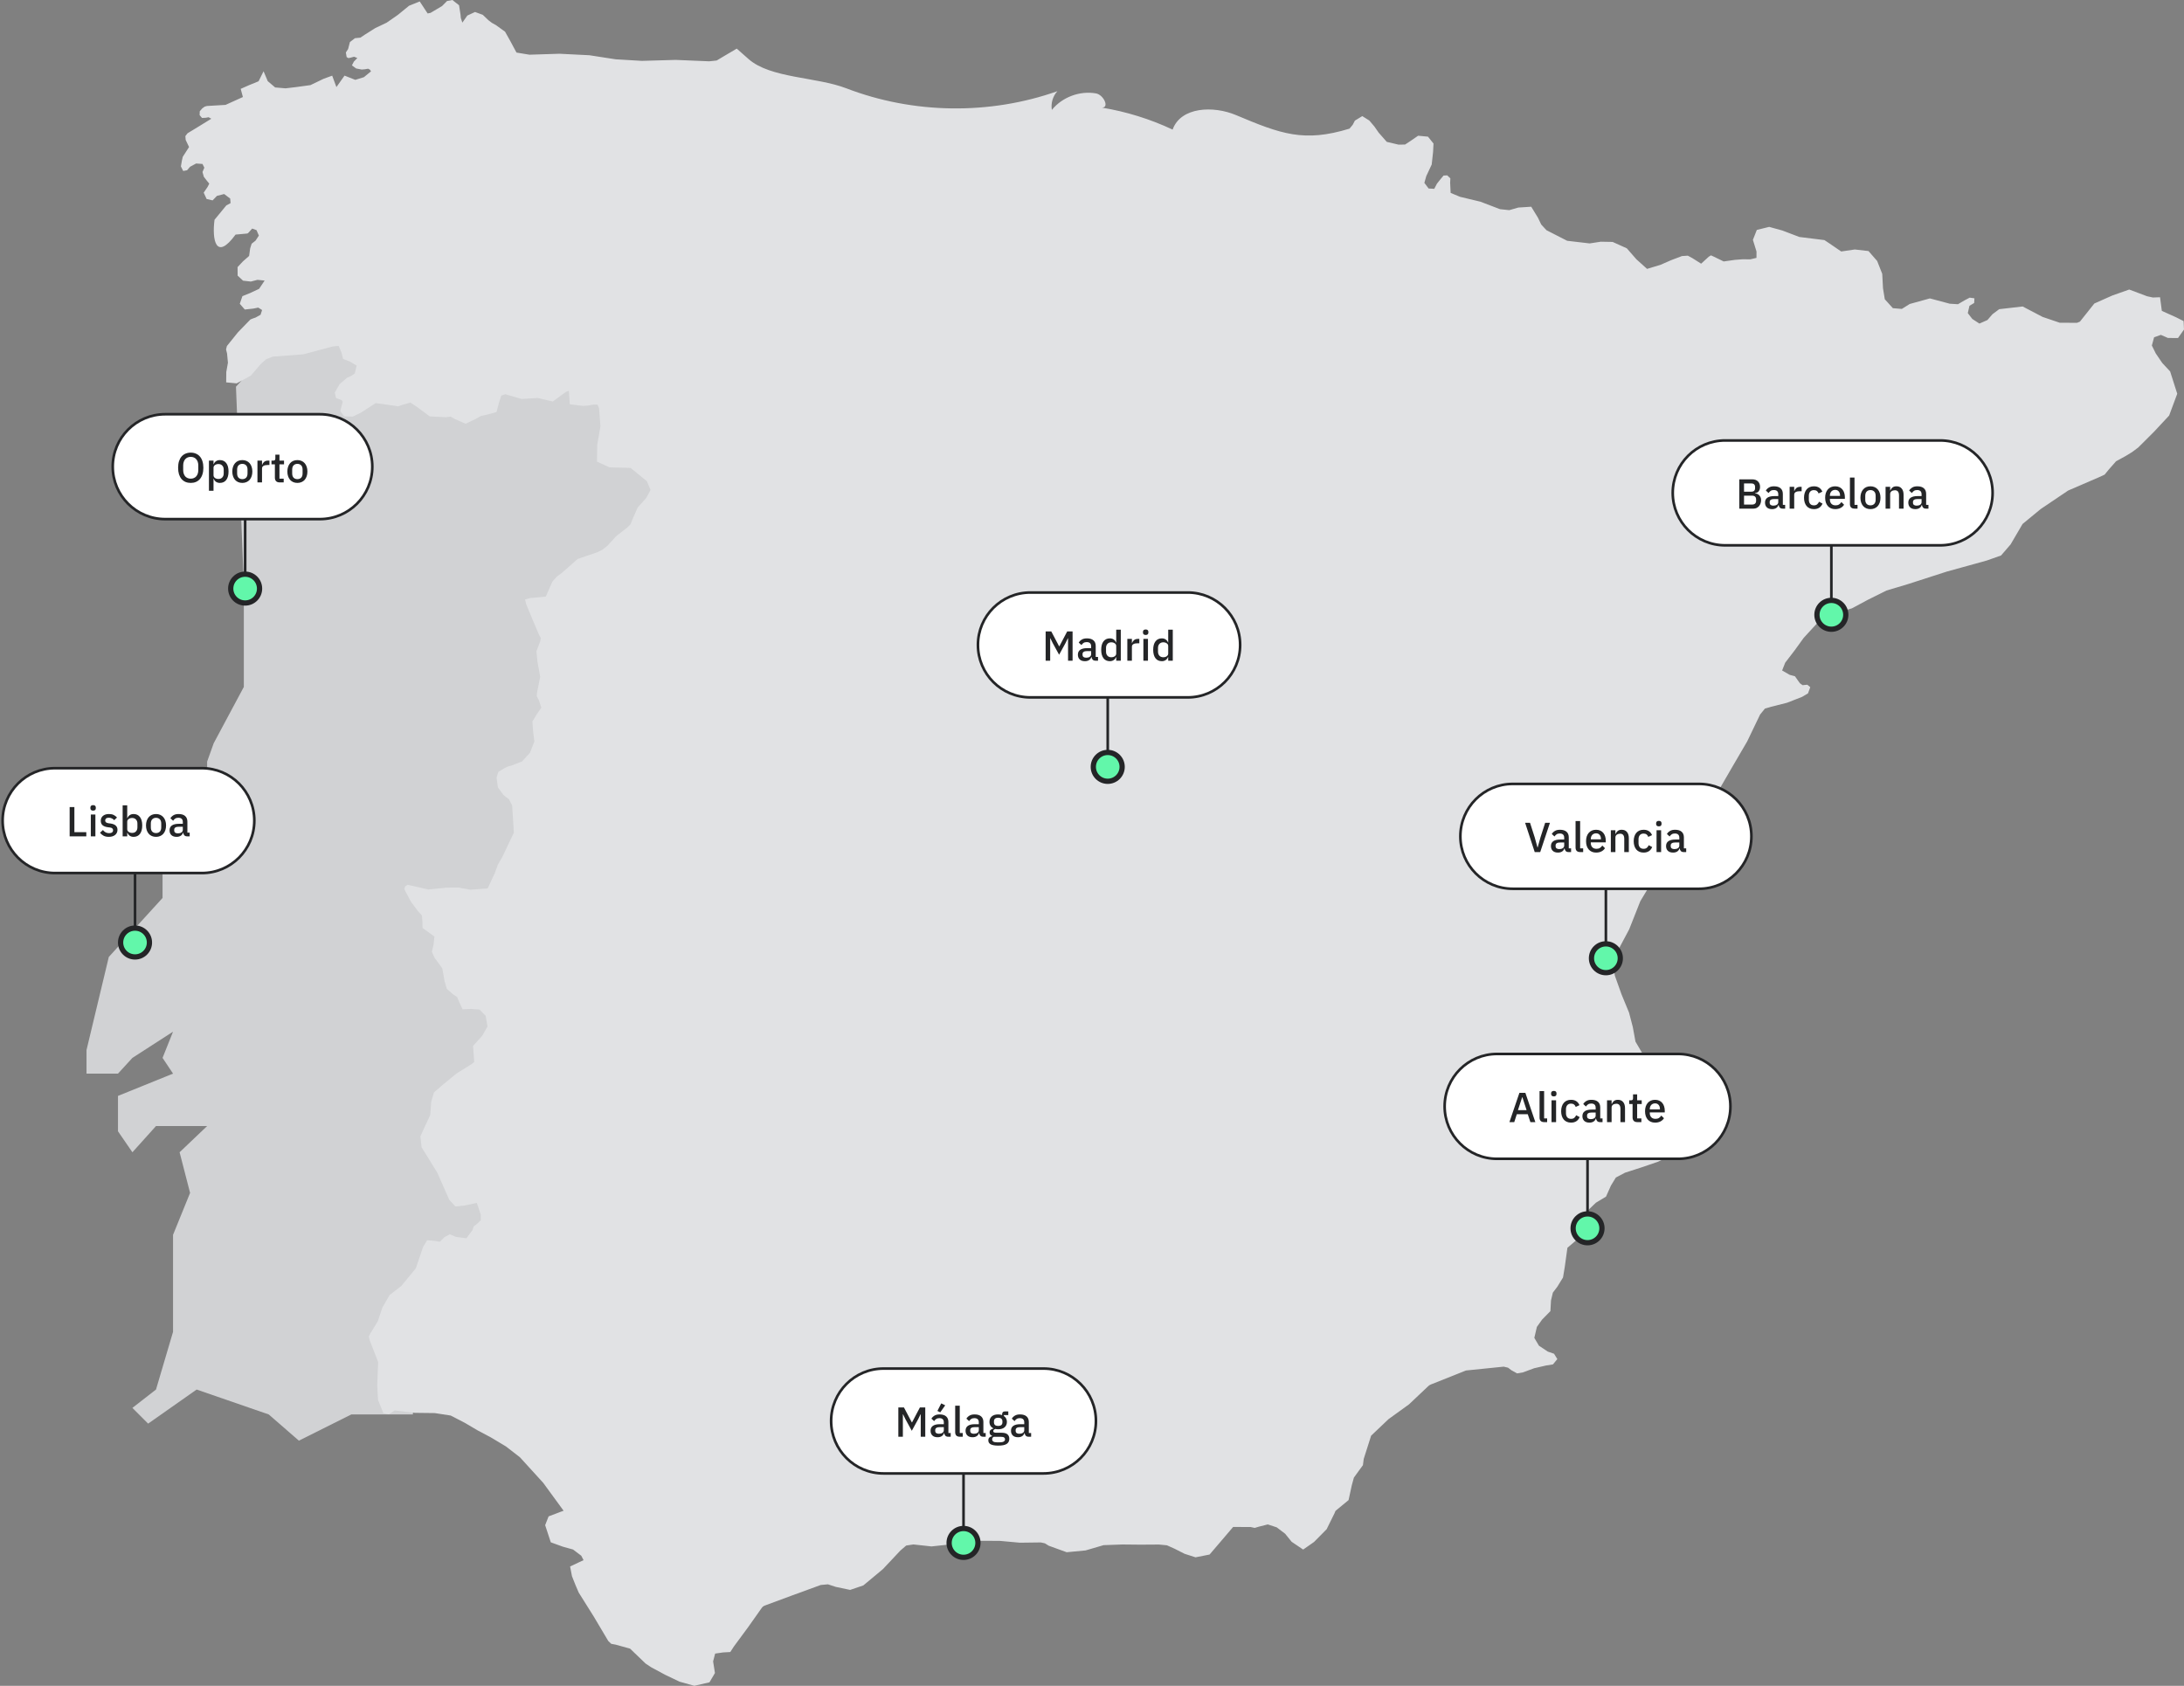 <svg width="833" height="643" viewBox="0 0 833 643" fill="none" xmlns="http://www.w3.org/2000/svg">
<rect x="0" y="0" width="833" height="643" fill="#808080" stroke="none"/>
<path d="M93 223L90 147.5L107 129L228 131L277 179.5L228 355.5L202.5 471L157.5 520.5V539.5H134L114 549.5L102.5 539.5L75 530L56.5 543L50.5 537L59.5 530L66 508V471L72.5 455L68.5 439.5L79 429.5H59.5L50.5 439.5L45 431.5V418L66 409.5L62 403.5L66 393.5L50.5 403.5L45 409.5H33V400.5L41.5 365L62 342.5V333L66 328L77 318L79 299.5V290.5L81.5 283.5L93 262V251V243V223Z" fill="#D1D2D4"/>
<path d="M216.972 149.1L216.055 149.385L215.455 149.751L210.836 153.15L205.134 151.795L198.951 152.177L192.748 150.369L191.204 150.872L190.375 153.397L189.373 157.162L185.599 158.199L183.388 158.671L181.411 159.804L177.584 161.623L173.595 159.878L171.898 158.919L170.039 159.125L163.916 158.817L159.072 155.231L156.565 153.548L153.655 154.372L151.84 154.983L150.037 154.696L143.297 153.747L137.632 157.41L134.548 158.898L131.279 158.806L129.784 156.812L130.481 154.094L130.724 153.247L130.307 152.624L128.159 151.798L127.693 149.735L129.545 146.489L132.418 144.051L133.942 143.384L135.322 142.428L136.03 139.441L133.391 137.874L130.86 136.906L130.221 134.406L129.177 131.94L126.95 132.137L115.668 135.144L104.067 136.024L101.581 136.985L99.592 138.696L95.629 143.301L90.278 146.223L86.269 145.841L86.306 141.895L86.938 138.348L86.6 134.815L86.22 133.285L86.537 131.989L90.792 126.705L95.508 121.857L96.474 121.464L97.478 121.119L99.382 120.054L99.965 118.252L98.497 117.324L96.576 117.708L93.364 118.058L91.459 115.865L92.462 112.957L95.397 111.774L98.823 110.172L100.935 107.01L98.201 106.739L95.659 107.392L92.705 107.054L90.633 105.13L90.612 101.879L92.688 99.666L95.017 97.621L95.418 94.718L95.976 92.959L97.469 91.78L98.731 89.861L97.844 87.791L96.187 87.175L94.95 88.557L94.61 88.914L94.321 89.067L89.845 89.476C82.342 99.724 80.814 91.472 81.823 83.82L86.322 78.347L87.945 77.467L87.792 75.733L85.5 74.006L82.74 74.712L81.092 76.43L78.809 75.898L77.691 73.485L79.182 71.29L79.816 70.038L78.893 68.922L77.749 67.436L77.23 65.62L77.936 63.963L77.237 62.541L74.809 62.358L72.51 63.597L71.35 64.935L69.871 65.22L69 63.469L69.359 61.351L69.701 59.821L70.442 58.668L72.109 56.084L70.817 53.361L70.704 51.903L71.533 50.831L76.198 47.995L80.597 45.286L79.541 44.712L78.522 44.918L77.057 44.989L76.135 43.908L76.186 42.452L77.142 41.338L78.071 40.667L78.946 40.422L86.021 40.009L92.644 37.007L91.806 33.893L94.867 32.536L98.624 31.001L100.53 27.174L102.116 30.952L104.947 33.351L108.911 33.691L112.941 33.212L118.407 32.464L123.438 30.045L126.698 28.855L128.311 33.214L131.414 28.841L135.504 30.459L138.794 29.443L141.512 27.209L141.086 26.565L140.401 26.204L139.139 26.424L137.949 26.519L135.824 26.113L134.226 24.926L134.977 23.486L136.289 22.136L135.051 21.636L133.719 21.997L132.891 22.166L132.212 21.772L131.914 20.001L132.77 18.712L133.462 16.044L135.377 14.565L137.468 14.357L139.088 13.262L143.128 10.713L147.471 8.652L151.791 5.647L156.021 2.188L160.084 0.549L162.436 4.126L163.108 5.135L164.233 4.901L166.409 3.607L168.588 2.318L170.507 0.391L172.544 0L175.091 2.007L175.637 5.513L175.767 6.874L176.35 8.631L178.239 5.936L181.173 4.573L184.131 5.647L186.333 7.751L187.653 8.742L189.155 9.576L192.637 12.092L194.642 15.674L196.987 20.047L201.935 20.863L213.404 20.499L224.801 21.071L234.817 22.62L244.848 23.215L257.695 22.847L270.511 23.384L273.352 23.078L275.894 21.559L281.003 18.543C281.003 18.543 285.423 22.451 285.492 22.511C293.848 29.899 311.355 29.285 322.782 33.68C348.364 43.515 377.456 43.915 403.3 34.784C401.557 36.669 400.754 39.384 401.191 41.915C405.143 37.037 411.831 34.536 418.015 35.627C420.932 36.141 423.245 41.1 420.284 41.047C429.6 42.584 438.701 45.413 447.248 49.428C450.371 40.692 462.862 40.289 471.411 43.892C488.585 51.129 497.338 54.389 514.718 49.064L515.941 47.599L516.769 46.004L519.585 44.286L522.272 45.971L524.226 48.279L525.849 50.608L528.928 54.111L533.424 55.169L535.915 55.128L537.865 53.843L540.898 51.768L544.648 52.127L546.753 54.75L546.591 57.964L546.067 62.752L544 67.158L543.266 69.744L544.884 71.897L547.042 72.022L548.058 70.07L548.845 69.075L549.642 68.084L550.589 66.959L551.989 66.889L553.182 68.033L553.101 69.702L553.288 73.578L556.86 75.064L564.642 76.93L572.12 79.785L575.659 80.158L579.097 79.167L584.026 78.847L586.575 83.015L587.842 85.638L589.835 87.803L597.736 91.84L606.309 92.845L610.555 92.192L615.07 92.275L620.487 94.716L624.141 98.902L628.206 102.557L633.318 101.015L637.369 99.244L641.522 97.668L643.75 97.519L645.481 98.453L648.834 100.573L651.711 97.932L652.573 97.397L653.55 97.834L657.43 99.726L661.697 99.119L664.637 98.897L667.6 98.913L669.936 98.355L669.95 95.934L668.575 91.486L670.068 87.698L674.784 86.538L679.801 87.918L686.299 90.389L693.175 91.238L695.852 91.574L697.817 92.88L702.253 95.917L707.437 95.16L712.664 95.753L715.966 99.543L717.903 104.447L718.197 109.955L718.876 114.134L721.957 117.546L725.372 117.829L728.393 115.944L736.079 113.819L743.652 115.84L746.791 116.034L749.287 114.567L751.26 113.529L753.068 113.784L752.966 115.567L751.169 116.639L750.537 119.417L752.244 121.646L754.962 123.42L758.024 122.07L759.967 119.831L762.521 117.926L771.464 116.898L779.071 120.88L785.605 123.1L792.2 123.131L793.3 122.681L794.073 121.711L798.796 115.768L805.677 112.707L812.111 110.434L818.915 112.997L821.137 113.478L823.862 113.374L824.547 118.579L829.944 121.005L832.84 122.468L833 125.689L830.71 128.932L826.863 128.905L824.177 127.729L821.593 128.65L820.741 131.787L822.235 134.813L824.689 138.423L827.712 141.673L830.421 150.184L827.337 158.489L821.526 164.721L815.542 170.683L813.238 172.408L810.715 173.952L807.091 175.925L804.295 179.11L802.725 181.03L800.371 182.115L788.804 187.107L778.358 194.148L771.434 199.845L766.866 207.645L763.22 211.871L757.768 213.799L742.539 218.011L727.499 222.856L719.522 225.239L712.257 228.86L706.362 232.025L700.114 233.875L693.238 237.535L687.959 243.281L684.505 248.053L680.898 252.753L679.72 255.737L682.607 257.397L684.623 257.951L685.783 259.604L686.508 260.611L687.513 261.335L689.33 261.169L690.457 262.097L689.589 264.466L687.39 265.774L681.621 268.038L675.56 269.568L673.163 270.27L671.325 272.527L666.385 282.809L660.685 292.565L656.004 300.643L649.75 307.591L647.472 309.876L646.368 312.812L644.222 317.841L640.087 321.302L638.994 322.038L638.249 322.981L631.896 333.327L625.643 343.718L625.555 343.913L625.486 344.109L621.388 354.461L616.158 364.296L615.311 368.236L615.919 372.126L618.459 379.25L621.332 386.226L622.772 391.75L623.789 397.306L630.026 407.903L640.388 414.439L647.151 418.419L652.387 424.202L652.459 425.739L651.251 427.006L647.095 429.986L644.736 434.648L643.708 435.595L641.886 435.299L637.385 435.394L635.765 439.573L634.651 442.048L632.225 443.161L626.037 445.282L619.811 447.285L616.304 449.135L614.431 452.198L612.551 456.416L608.699 458.738L605.129 462.151L605.441 467.034L605.309 469.708L603.524 471.06L597.827 475.938L596.824 483.203L596.148 487.262L593.988 490.774L592.275 493.036L591.569 496.004L591.337 500.091L588.182 503.302L586.184 506.108L585.207 510.296L586.971 513.278L590.342 515.526L592.733 516.348L593.981 518.381L592.317 520.407L589.624 520.844L585.158 521.872L580.804 523.467L578.632 523.84L576.514 522.673L575.182 521.664L573.536 521.27L559.134 522.736L545.685 528.093L545.09 528.41L544.653 528.802L537.379 535.673L529.604 541.283L522.96 547.597L520.138 556.464L519.832 558.856L518.251 561.011L516.387 563.588L515.57 566.595L514.359 572.166L509.951 575.798L509.342 576.324L509.023 577.134L505.992 583.272L501.184 588.141L497.038 591.035L492.655 588.074L490.141 584.981L486.951 582.563L483.554 581.445L480.163 582.299L478.563 582.774L476.986 582.434L470.326 582.413L465.857 587.657L461.348 592.933L455.981 593.991L451.809 592.648L447.959 590.697L445.067 589.407L442.042 589.12L435.043 589.166L428.047 589.097L420.918 589.354L414.045 591.366L406.845 592.054L399.99 589.565L398.538 588.659L396.98 588.317L388.99 588.419L381.246 587.715L371.641 587.694L362.149 589.095L355.287 589.84L348.369 589.083L345.628 589.505L343.417 591.408L336.763 598.485L329.281 604.713L324.245 606.422L318.766 605.271L315.779 604.294L313.045 604.546L302.268 608.478L291.544 612.448L290.97 612.796L290.572 613.238L285.326 620.665L279.929 627.976L278.542 630.118L275.818 630.269L272.762 630.709L271.988 633.684L272.685 638.126L270.599 641.671L264.811 643L259.167 641.416L253.659 638.784L248.309 635.897L246.209 634.492L244.394 632.744L240.32 628.833L234.893 627.319L233.129 626.986L231.994 625.9L226.468 616.59L220.722 607.434L219.393 604.322L218.152 601.18L217.442 597.487L220.942 595.834L222.572 595.082L221.711 593.396L218.578 591.021L214.691 589.942L210.077 588.27L207.924 581.728L209.246 578.375L212.665 577.086L213.835 576.634L214.967 576.234L207.186 565.584L198.295 555.825L192.973 551.702L187.192 548.24L182.173 545.58L177.253 542.684L171.91 539.919L165.807 538.977L158.158 538.889L150.544 537.968L148.312 539.447L146.214 539.007L144.193 533.974L143.881 528.457L144.233 519.529L141.014 511.211L140.66 509.777L141.313 508.511L144.126 503.899L145.835 498.75L148.622 493.927L153.055 490.519L158.605 483.752L161.378 475.584L162.925 473.058L165.499 473.257L167.784 473.621L169.528 471.87L171.572 470.78L173.91 471.778L177.876 472.315L180.147 469.277L180.689 467.77L181.958 466.795L183.393 465.404L183.374 463.283L181.867 458.808L177.26 459.794L173.702 460.176L171.345 457.613L166.759 447.215L160.788 437.579L160.334 433.428L162.038 429.696L164.092 425.32L164.462 420.273L165.502 416.699L168.678 413.923L174.051 409.507L179.939 405.824L180.835 405.118L180.814 404.199L180.427 398.941L183.918 395.086L185.928 391.537L185.247 387.471L182.867 385.061L179.673 384.839L176.413 384.954L175.089 382.026L174.359 380.287L172.79 379.252L170.417 377.161L169.553 374.207L168.692 369.331L165.738 365.298L164.717 363.002L165.33 360.513L165.696 357.227L163.136 355.357L161.177 353.951L161.114 351.46L160.918 349.175L159.362 347.462L156.723 343.903L154.667 340.028L154.229 339.069L154.498 338.101L155.503 337.492L156.739 337.747L163.372 339.268L170.262 338.581L174.748 338.52L179.378 339.349L185.997 338.87L188.766 332.906L189.887 329.797L191.568 326.905L195.996 317.591L195.339 307.221L194.14 304.887L192.001 303.204L189.903 300.298L189.384 296.594L190.077 294.422L192.336 293.017L193.693 292.376L195.103 291.996L199.113 290.424L202.127 287.143L203.808 282.828L203.282 278.468L203.072 275.183L204.833 272.273L206.472 269.906L205.56 267.144L204.727 265.526L204.866 263.975L206.035 258.152L204.984 252.327L204.6 248.417L206.04 244.603L206.287 243.381L205.66 242.272L203.113 236.31L200.638 230.291L200.275 228.638L202.152 228.114L208.174 227.552L210.714 221.791L212.422 219.893L214.298 218.529L220.31 213.209L227.88 210.625L229.92 209.574L231.737 208.106L235.125 204.399L239.153 201.309L240.417 200.058L241.176 198.206L243.204 193.611L246.524 189.862L248.124 186.871L246.751 183.569L240.516 178.467L232.439 178.254L227.693 176.057L227.779 169.72L229.008 162.624L228.485 155.703L227.887 154.303L226.165 154.33L224.308 154.685L222.421 154.828L217.323 154.201L216.972 149.1Z" fill="#E1E2E4"/>
<circle cx="422.5" cy="292.5" r="5.5" fill="#62F7AA" stroke="#242527" stroke-width="2"/>
<path d="M373 246C373 234.954 381.954 226 393 226H453C464.046 226 473 234.954 473 246C473 257.046 464.046 266 453 266H393C381.954 266 373 257.046 373 246Z" fill="white"/>
<path d="M373 246C373 234.954 381.954 226 393 226H453C464.046 226 473 234.954 473 246C473 257.046 464.046 266 453 266H393C381.954 266 373 257.046 373 246Z" stroke="#242527"/>
<path d="M407.365 243.456H407.285L406.405 245.264L403.957 249.728L401.509 245.264L400.629 243.456H400.549V252H398.821V240.832H400.965L403.957 246.512H404.053L407.045 240.832H409.093V252H407.365V243.456ZM417.821 252C417.362 252 417.01 251.872 416.765 251.616C416.519 251.349 416.37 251.013 416.317 250.608H416.237C416.077 251.131 415.783 251.525 415.357 251.792C414.93 252.059 414.413 252.192 413.805 252.192C412.941 252.192 412.274 251.968 411.805 251.52C411.346 251.072 411.117 250.469 411.117 249.712C411.117 248.88 411.415 248.256 412.013 247.84C412.621 247.424 413.506 247.216 414.669 247.216H416.173V246.512C416.173 246 416.034 245.605 415.757 245.328C415.479 245.051 415.047 244.912 414.461 244.912C413.97 244.912 413.57 245.019 413.261 245.232C412.951 245.445 412.69 245.717 412.477 246.048L411.437 245.104C411.714 244.635 412.103 244.251 412.605 243.952C413.106 243.643 413.762 243.488 414.573 243.488C415.65 243.488 416.477 243.739 417.053 244.24C417.629 244.741 417.917 245.461 417.917 246.4V250.576H418.797V252H417.821ZM414.301 250.864C414.845 250.864 415.293 250.747 415.645 250.512C415.997 250.267 416.173 249.941 416.173 249.536V248.336H414.701C413.495 248.336 412.893 248.709 412.893 249.456V249.744C412.893 250.117 413.015 250.4 413.261 250.592C413.517 250.773 413.863 250.864 414.301 250.864ZM425.738 250.624H425.658C425.476 251.115 425.178 251.499 424.762 251.776C424.356 252.053 423.876 252.192 423.322 252.192C422.266 252.192 421.45 251.813 420.874 251.056C420.298 250.288 420.01 249.216 420.01 247.84C420.01 246.464 420.298 245.397 420.874 244.64C421.45 243.872 422.266 243.488 423.322 243.488C423.876 243.488 424.356 243.627 424.762 243.904C425.178 244.171 425.476 244.555 425.658 245.056H425.738V240.16H427.482V252H425.738V250.624ZM423.85 250.688C424.383 250.688 424.831 250.56 425.194 250.304C425.556 250.037 425.738 249.691 425.738 249.264V246.416C425.738 245.989 425.556 245.648 425.194 245.392C424.831 245.125 424.383 244.992 423.85 244.992C423.242 244.992 422.756 245.189 422.394 245.584C422.031 245.968 421.85 246.48 421.85 247.12V248.56C421.85 249.2 422.031 249.717 422.394 250.112C422.756 250.496 423.242 250.688 423.85 250.688ZM429.975 252V243.68H431.719V245.28H431.799C431.916 244.853 432.161 244.48 432.535 244.16C432.908 243.84 433.425 243.68 434.087 243.68H434.551V245.36H433.863C433.169 245.36 432.636 245.472 432.263 245.696C431.9 245.92 431.719 246.251 431.719 246.688V252H429.975ZM436.98 242.192C436.617 242.192 436.35 242.107 436.18 241.936C436.02 241.765 435.94 241.547 435.94 241.28V241.008C435.94 240.741 436.02 240.523 436.18 240.352C436.35 240.181 436.617 240.096 436.98 240.096C437.342 240.096 437.604 240.181 437.764 240.352C437.924 240.523 438.004 240.741 438.004 241.008V241.28C438.004 241.547 437.924 241.765 437.764 241.936C437.604 242.107 437.342 242.192 436.98 242.192ZM436.1 243.68H437.844V252H436.1V243.68ZM445.566 250.624H445.486C445.305 251.115 445.006 251.499 444.59 251.776C444.185 252.053 443.705 252.192 443.15 252.192C442.094 252.192 441.278 251.813 440.702 251.056C440.126 250.288 439.838 249.216 439.838 247.84C439.838 246.464 440.126 245.397 440.702 244.64C441.278 243.872 442.094 243.488 443.15 243.488C443.705 243.488 444.185 243.627 444.59 243.904C445.006 244.171 445.305 244.555 445.486 245.056H445.566V240.16H447.31V252H445.566V250.624ZM443.678 250.688C444.211 250.688 444.659 250.56 445.022 250.304C445.385 250.037 445.566 249.691 445.566 249.264V246.416C445.566 245.989 445.385 245.648 445.022 245.392C444.659 245.125 444.211 244.992 443.678 244.992C443.07 244.992 442.585 245.189 442.222 245.584C441.859 245.968 441.678 246.48 441.678 247.12V248.56C441.678 249.2 441.859 249.717 442.222 250.112C442.585 250.496 443.07 250.688 443.678 250.688Z" fill="#242527"/>
<line x1="422.5" y1="266" x2="422.5" y2="287" stroke="#242527"/>
<circle cx="698.5" cy="234.5" r="5.5" fill="#62F7AA" stroke="#242527" stroke-width="2"/>
<path d="M638 188C638 176.954 646.954 168 658 168H740C751.046 168 760 176.954 760 188C760 199.046 751.046 208 740 208H658C646.954 208 638 199.046 638 188Z" fill="white"/>
<path d="M638 188C638 176.954 646.954 168 658 168H740C751.046 168 760 176.954 760 188C760 199.046 751.046 208 740 208H658C646.954 208 638 199.046 638 188Z" stroke="#242527"/>
<path d="M663.384 182.832H668.328C669.256 182.832 669.981 183.093 670.504 183.616C671.037 184.139 671.304 184.837 671.304 185.712C671.304 186.128 671.245 186.485 671.128 186.784C671.01 187.072 670.861 187.312 670.68 187.504C670.498 187.685 670.29 187.824 670.056 187.92C669.821 188.005 669.592 188.059 669.368 188.08V188.176C669.592 188.187 669.837 188.24 670.104 188.336C670.381 188.432 670.637 188.587 670.872 188.8C671.106 189.003 671.304 189.269 671.464 189.6C671.624 189.92 671.704 190.315 671.704 190.784C671.704 191.232 671.629 191.653 671.48 192.048C671.341 192.443 671.144 192.784 670.888 193.072C670.632 193.36 670.328 193.589 669.976 193.76C669.624 193.92 669.24 194 668.824 194H663.384V182.832ZM665.192 192.448H668.296C668.765 192.448 669.133 192.325 669.4 192.08C669.666 191.835 669.8 191.483 669.8 191.024V190.48C669.8 190.021 669.666 189.669 669.4 189.424C669.133 189.179 668.765 189.056 668.296 189.056H665.192V192.448ZM665.192 187.552H667.992C668.44 187.552 668.786 187.44 669.032 187.216C669.277 186.981 669.4 186.651 669.4 186.224V185.712C669.4 185.285 669.277 184.96 669.032 184.736C668.786 184.501 668.44 184.384 667.992 184.384H665.192V187.552ZM679.899 194C679.44 194 679.088 193.872 678.843 193.616C678.597 193.349 678.448 193.013 678.395 192.608H678.315C678.155 193.131 677.861 193.525 677.435 193.792C677.008 194.059 676.491 194.192 675.883 194.192C675.019 194.192 674.352 193.968 673.883 193.52C673.424 193.072 673.195 192.469 673.195 191.712C673.195 190.88 673.493 190.256 674.091 189.84C674.699 189.424 675.584 189.216 676.747 189.216H678.251V188.512C678.251 188 678.112 187.605 677.835 187.328C677.557 187.051 677.125 186.912 676.539 186.912C676.048 186.912 675.648 187.019 675.339 187.232C675.029 187.445 674.768 187.717 674.555 188.048L673.515 187.104C673.792 186.635 674.181 186.251 674.683 185.952C675.184 185.643 675.84 185.488 676.651 185.488C677.728 185.488 678.555 185.739 679.131 186.24C679.707 186.741 679.995 187.461 679.995 188.4V192.576H680.875V194H679.899ZM676.379 192.864C676.923 192.864 677.371 192.747 677.723 192.512C678.075 192.267 678.251 191.941 678.251 191.536V190.336H676.779C675.573 190.336 674.971 190.709 674.971 191.456V191.744C674.971 192.117 675.093 192.4 675.339 192.592C675.595 192.773 675.941 192.864 676.379 192.864ZM682.584 194V185.68H684.328V187.28H684.408C684.525 186.853 684.771 186.48 685.144 186.16C685.517 185.84 686.035 185.68 686.696 185.68H687.16V187.36H686.472C685.779 187.36 685.245 187.472 684.872 187.696C684.509 187.92 684.328 188.251 684.328 188.688V194H682.584ZM691.847 194.192C691.249 194.192 690.716 194.091 690.247 193.888C689.777 193.685 689.383 193.397 689.063 193.024C688.743 192.64 688.497 192.181 688.327 191.648C688.156 191.104 688.071 190.501 688.071 189.84C688.071 189.179 688.156 188.581 688.327 188.048C688.497 187.504 688.743 187.045 689.063 186.672C689.383 186.288 689.777 185.995 690.247 185.792C690.716 185.589 691.249 185.488 691.847 185.488C692.679 185.488 693.361 185.675 693.895 186.048C694.428 186.421 694.817 186.917 695.063 187.536L693.623 188.208C693.505 187.824 693.297 187.52 692.999 187.296C692.711 187.061 692.327 186.944 691.847 186.944C691.207 186.944 690.721 187.147 690.391 187.552C690.071 187.947 689.911 188.464 689.911 189.104V190.592C689.911 191.232 690.071 191.755 690.391 192.16C690.721 192.555 691.207 192.752 691.847 192.752C692.359 192.752 692.764 192.629 693.063 192.384C693.372 192.128 693.617 191.792 693.799 191.376L695.127 192.08C694.849 192.763 694.433 193.285 693.879 193.648C693.324 194.011 692.647 194.192 691.847 194.192ZM699.957 194.192C699.36 194.192 698.827 194.091 698.357 193.888C697.888 193.685 697.488 193.397 697.157 193.024C696.827 192.64 696.571 192.181 696.389 191.648C696.219 191.104 696.133 190.501 696.133 189.84C696.133 189.179 696.219 188.581 696.389 188.048C696.571 187.504 696.827 187.045 697.157 186.672C697.488 186.288 697.888 185.995 698.357 185.792C698.827 185.589 699.36 185.488 699.957 185.488C700.565 185.488 701.099 185.595 701.557 185.808C702.027 186.021 702.416 186.32 702.725 186.704C703.035 187.077 703.264 187.515 703.413 188.016C703.573 188.517 703.653 189.056 703.653 189.632V190.288H697.941V190.56C697.941 191.2 698.128 191.728 698.501 192.144C698.885 192.549 699.429 192.752 700.133 192.752C700.645 192.752 701.077 192.64 701.429 192.416C701.781 192.192 702.08 191.888 702.325 191.504L703.349 192.512C703.04 193.024 702.592 193.435 702.005 193.744C701.419 194.043 700.736 194.192 699.957 194.192ZM699.957 186.848C699.659 186.848 699.381 186.901 699.125 187.008C698.88 187.115 698.667 187.264 698.485 187.456C698.315 187.648 698.181 187.877 698.085 188.144C697.989 188.411 697.941 188.704 697.941 189.024V189.136H701.813V188.976C701.813 188.336 701.648 187.824 701.317 187.44C700.987 187.045 700.533 186.848 699.957 186.848ZM707.36 194C706.763 194 706.315 193.851 706.016 193.552C705.728 193.243 705.584 192.816 705.584 192.272V182.16H707.328V192.576H708.48V194H707.36ZM713.41 194.192C712.834 194.192 712.306 194.091 711.826 193.888C711.357 193.685 710.957 193.397 710.626 193.024C710.296 192.64 710.04 192.181 709.858 191.648C709.677 191.104 709.586 190.501 709.586 189.84C709.586 189.179 709.677 188.581 709.858 188.048C710.04 187.504 710.296 187.045 710.626 186.672C710.957 186.288 711.357 185.995 711.826 185.792C712.306 185.589 712.834 185.488 713.41 185.488C713.986 185.488 714.509 185.589 714.978 185.792C715.458 185.995 715.864 186.288 716.194 186.672C716.525 187.045 716.781 187.504 716.962 188.048C717.144 188.581 717.234 189.179 717.234 189.84C717.234 190.501 717.144 191.104 716.962 191.648C716.781 192.181 716.525 192.64 716.194 193.024C715.864 193.397 715.458 193.685 714.978 193.888C714.509 194.091 713.986 194.192 713.41 194.192ZM713.41 192.752C714.008 192.752 714.488 192.571 714.85 192.208C715.213 191.835 715.394 191.28 715.394 190.544V189.136C715.394 188.4 715.213 187.851 714.85 187.488C714.488 187.115 714.008 186.928 713.41 186.928C712.813 186.928 712.333 187.115 711.97 187.488C711.608 187.851 711.426 188.4 711.426 189.136V190.544C711.426 191.28 711.608 191.835 711.97 192.208C712.333 192.571 712.813 192.752 713.41 192.752ZM719.178 194V185.68H720.922V187.056H721.002C721.183 186.608 721.455 186.235 721.818 185.936C722.191 185.637 722.698 185.488 723.338 185.488C724.191 185.488 724.852 185.771 725.322 186.336C725.802 186.891 726.042 187.685 726.042 188.72V194H724.298V188.944C724.298 187.643 723.775 186.992 722.73 186.992C722.506 186.992 722.282 187.024 722.058 187.088C721.844 187.141 721.652 187.227 721.482 187.344C721.311 187.461 721.172 187.611 721.066 187.792C720.97 187.973 720.922 188.187 720.922 188.432V194H719.178ZM734.555 194C734.096 194 733.744 193.872 733.499 193.616C733.254 193.349 733.104 193.013 733.051 192.608H732.971C732.811 193.131 732.518 193.525 732.091 193.792C731.664 194.059 731.147 194.192 730.539 194.192C729.675 194.192 729.008 193.968 728.539 193.52C728.08 193.072 727.851 192.469 727.851 191.712C727.851 190.88 728.15 190.256 728.747 189.84C729.355 189.424 730.24 189.216 731.403 189.216H732.907V188.512C732.907 188 732.768 187.605 732.491 187.328C732.214 187.051 731.782 186.912 731.195 186.912C730.704 186.912 730.304 187.019 729.995 187.232C729.686 187.445 729.424 187.717 729.211 188.048L728.171 187.104C728.448 186.635 728.838 186.251 729.339 185.952C729.84 185.643 730.496 185.488 731.307 185.488C732.384 185.488 733.211 185.739 733.787 186.24C734.363 186.741 734.651 187.461 734.651 188.4V192.576H735.531V194H734.555ZM731.035 192.864C731.579 192.864 732.027 192.747 732.379 192.512C732.731 192.267 732.907 191.941 732.907 191.536V190.336H731.435C730.23 190.336 729.627 190.709 729.627 191.456V191.744C729.627 192.117 729.75 192.4 729.995 192.592C730.251 192.773 730.598 192.864 731.035 192.864Z" fill="#242527"/>
<line x1="698.5" y1="208" x2="698.5" y2="229" stroke="#242527"/>
<circle cx="612.5" cy="365.5" r="5.5" fill="#62F7AA" stroke="#242527" stroke-width="2"/>
<path d="M557 319C557 307.954 565.954 299 577 299H648C659.046 299 668 307.954 668 319C668 330.046 659.046 339 648 339H577C565.954 339 557 330.046 557 319Z" fill="white"/>
<path d="M557 319C557 307.954 565.954 299 577 299H648C659.046 299 668 307.954 668 319C668 330.046 659.046 339 648 339H577C565.954 339 557 330.046 557 319Z" stroke="#242527"/>
<path d="M585.358 325L581.694 313.832H583.566L585.342 319.352L586.414 323.24H586.478L587.566 319.352L589.342 313.832H591.166L587.454 325H585.358ZM598.25 325C597.792 325 597.44 324.872 597.194 324.616C596.949 324.349 596.8 324.013 596.746 323.608H596.666C596.506 324.131 596.213 324.525 595.786 324.792C595.36 325.059 594.842 325.192 594.234 325.192C593.37 325.192 592.704 324.968 592.234 324.52C591.776 324.072 591.546 323.469 591.546 322.712C591.546 321.88 591.845 321.256 592.442 320.84C593.05 320.424 593.936 320.216 595.098 320.216H596.602V319.512C596.602 319 596.464 318.605 596.186 318.328C595.909 318.051 595.477 317.912 594.89 317.912C594.4 317.912 594 318.019 593.69 318.232C593.381 318.445 593.12 318.717 592.906 319.048L591.866 318.104C592.144 317.635 592.533 317.251 593.034 316.952C593.536 316.643 594.192 316.488 595.002 316.488C596.08 316.488 596.906 316.739 597.482 317.24C598.058 317.741 598.346 318.461 598.346 319.4V323.576H599.226V325H598.25ZM594.73 323.864C595.274 323.864 595.722 323.747 596.074 323.512C596.426 323.267 596.602 322.941 596.602 322.536V321.336H595.13C593.925 321.336 593.322 321.709 593.322 322.456V322.744C593.322 323.117 593.445 323.4 593.69 323.592C593.946 323.773 594.293 323.864 594.73 323.864ZM602.712 325C602.114 325 601.666 324.851 601.368 324.552C601.08 324.243 600.936 323.816 600.936 323.272V313.16H602.68V323.576H603.832V325H602.712ZM608.762 325.192C608.165 325.192 607.631 325.091 607.162 324.888C606.693 324.685 606.293 324.397 605.962 324.024C605.631 323.64 605.375 323.181 605.194 322.648C605.023 322.104 604.938 321.501 604.938 320.84C604.938 320.179 605.023 319.581 605.194 319.048C605.375 318.504 605.631 318.045 605.962 317.672C606.293 317.288 606.693 316.995 607.162 316.792C607.631 316.589 608.165 316.488 608.762 316.488C609.37 316.488 609.903 316.595 610.362 316.808C610.831 317.021 611.221 317.32 611.53 317.704C611.839 318.077 612.069 318.515 612.218 319.016C612.378 319.517 612.458 320.056 612.458 320.632V321.288H606.746V321.56C606.746 322.2 606.933 322.728 607.306 323.144C607.69 323.549 608.234 323.752 608.938 323.752C609.45 323.752 609.882 323.64 610.234 323.416C610.586 323.192 610.885 322.888 611.13 322.504L612.154 323.512C611.845 324.024 611.397 324.435 610.81 324.744C610.223 325.043 609.541 325.192 608.762 325.192ZM608.762 317.848C608.463 317.848 608.186 317.901 607.93 318.008C607.685 318.115 607.471 318.264 607.29 318.456C607.119 318.648 606.986 318.877 606.89 319.144C606.794 319.411 606.746 319.704 606.746 320.024V320.136H610.618V319.976C610.618 319.336 610.453 318.824 610.122 318.44C609.791 318.045 609.338 317.848 608.762 317.848ZM614.389 325V316.68H616.133V318.056H616.213C616.394 317.608 616.666 317.235 617.029 316.936C617.402 316.637 617.909 316.488 618.549 316.488C619.402 316.488 620.063 316.771 620.533 317.336C621.013 317.891 621.253 318.685 621.253 319.72V325H619.509V319.944C619.509 318.643 618.986 317.992 617.941 317.992C617.717 317.992 617.493 318.024 617.269 318.088C617.055 318.141 616.863 318.227 616.693 318.344C616.522 318.461 616.383 318.611 616.277 318.792C616.181 318.973 616.133 319.187 616.133 319.432V325H614.389ZM626.886 325.192C626.289 325.192 625.755 325.091 625.286 324.888C624.817 324.685 624.422 324.397 624.102 324.024C623.782 323.64 623.537 323.181 623.366 322.648C623.195 322.104 623.11 321.501 623.11 320.84C623.11 320.179 623.195 319.581 623.366 319.048C623.537 318.504 623.782 318.045 624.102 317.672C624.422 317.288 624.817 316.995 625.286 316.792C625.755 316.589 626.289 316.488 626.886 316.488C627.718 316.488 628.401 316.675 628.934 317.048C629.467 317.421 629.857 317.917 630.102 318.536L628.662 319.208C628.545 318.824 628.337 318.52 628.038 318.296C627.75 318.061 627.366 317.944 626.886 317.944C626.246 317.944 625.761 318.147 625.43 318.552C625.11 318.947 624.95 319.464 624.95 320.104V321.592C624.95 322.232 625.11 322.755 625.43 323.16C625.761 323.555 626.246 323.752 626.886 323.752C627.398 323.752 627.803 323.629 628.102 323.384C628.411 323.128 628.657 322.792 628.838 322.376L630.166 323.08C629.889 323.763 629.473 324.285 628.918 324.648C628.363 325.011 627.686 325.192 626.886 325.192ZM632.706 315.192C632.343 315.192 632.077 315.107 631.906 314.936C631.746 314.765 631.666 314.547 631.666 314.28V314.008C631.666 313.741 631.746 313.523 631.906 313.352C632.077 313.181 632.343 313.096 632.706 313.096C633.069 313.096 633.33 313.181 633.49 313.352C633.65 313.523 633.73 313.741 633.73 314.008V314.28C633.73 314.547 633.65 314.765 633.49 314.936C633.33 315.107 633.069 315.192 632.706 315.192ZM631.826 316.68H633.57V325H631.826V316.68ZM642.157 325C641.698 325 641.346 324.872 641.101 324.616C640.855 324.349 640.706 324.013 640.653 323.608H640.573C640.413 324.131 640.119 324.525 639.693 324.792C639.266 325.059 638.749 325.192 638.141 325.192C637.277 325.192 636.61 324.968 636.141 324.52C635.682 324.072 635.453 323.469 635.453 322.712C635.453 321.88 635.751 321.256 636.349 320.84C636.957 320.424 637.842 320.216 639.005 320.216H640.509V319.512C640.509 319 640.37 318.605 640.093 318.328C639.815 318.051 639.383 317.912 638.797 317.912C638.306 317.912 637.906 318.019 637.597 318.232C637.287 318.445 637.026 318.717 636.812 319.048L635.773 318.104C636.05 317.635 636.439 317.251 636.941 316.952C637.442 316.643 638.098 316.488 638.909 316.488C639.986 316.488 640.813 316.739 641.389 317.24C641.965 317.741 642.253 318.461 642.253 319.4V323.576H643.133V325H642.157ZM638.637 323.864C639.181 323.864 639.629 323.747 639.981 323.512C640.333 323.267 640.509 322.941 640.509 322.536V321.336H639.036C637.831 321.336 637.229 321.709 637.229 322.456V322.744C637.229 323.117 637.351 323.4 637.597 323.592C637.853 323.773 638.199 323.864 638.637 323.864Z" fill="#242527"/>
<line x1="612.5" y1="339" x2="612.5" y2="360" stroke="#242527"/>
<circle cx="605.5" cy="468.5" r="5.5" fill="#62F7AA" stroke="#242527" stroke-width="2"/>
<path d="M551 422C551 410.954 559.954 402 571 402H640C651.046 402 660 410.954 660 422C660 433.046 651.046 442 640 442H571C559.954 442 551 433.046 551 422Z" fill="white"/>
<path d="M551 422C551 410.954 559.954 402 571 402H640C651.046 402 660 410.954 660 422C660 433.046 651.046 442 640 442H571C559.954 442 551 433.046 551 422Z" stroke="#242527"/>
<path d="M583.711 428L582.703 424.976H578.527L577.551 428H575.711L579.519 416.832H581.791L585.599 428H583.711ZM580.655 418.496H580.575L578.959 423.424H582.255L580.655 418.496ZM588.977 428C588.38 428 587.932 427.851 587.633 427.552C587.345 427.243 587.201 426.816 587.201 426.272V416.16H588.945V426.576H590.097V428H588.977ZM592.644 418.192C592.281 418.192 592.014 418.107 591.844 417.936C591.684 417.765 591.604 417.547 591.604 417.28V417.008C591.604 416.741 591.684 416.523 591.844 416.352C592.014 416.181 592.281 416.096 592.644 416.096C593.006 416.096 593.268 416.181 593.428 416.352C593.588 416.523 593.668 416.741 593.668 417.008V417.28C593.668 417.547 593.588 417.765 593.428 417.936C593.268 418.107 593.006 418.192 592.644 418.192ZM591.764 419.68H593.508V428H591.764V419.68ZM599.214 428.192C598.617 428.192 598.083 428.091 597.614 427.888C597.145 427.685 596.75 427.397 596.43 427.024C596.11 426.64 595.865 426.181 595.694 425.648C595.523 425.104 595.438 424.501 595.438 423.84C595.438 423.179 595.523 422.581 595.694 422.048C595.865 421.504 596.11 421.045 596.43 420.672C596.75 420.288 597.145 419.995 597.614 419.792C598.083 419.589 598.617 419.488 599.214 419.488C600.046 419.488 600.729 419.675 601.262 420.048C601.795 420.421 602.185 420.917 602.43 421.536L600.99 422.208C600.873 421.824 600.665 421.52 600.366 421.296C600.078 421.061 599.694 420.944 599.214 420.944C598.574 420.944 598.089 421.147 597.758 421.552C597.438 421.947 597.278 422.464 597.278 423.104V424.592C597.278 425.232 597.438 425.755 597.758 426.16C598.089 426.555 598.574 426.752 599.214 426.752C599.726 426.752 600.131 426.629 600.43 426.384C600.739 426.128 600.985 425.792 601.166 425.376L602.494 426.08C602.217 426.763 601.801 427.285 601.246 427.648C600.691 428.011 600.014 428.192 599.214 428.192ZM610.25 428C609.792 428 609.44 427.872 609.194 427.616C608.949 427.349 608.8 427.013 608.746 426.608H608.666C608.506 427.131 608.213 427.525 607.786 427.792C607.36 428.059 606.842 428.192 606.234 428.192C605.37 428.192 604.704 427.968 604.234 427.52C603.776 427.072 603.546 426.469 603.546 425.712C603.546 424.88 603.845 424.256 604.442 423.84C605.05 423.424 605.936 423.216 607.098 423.216H608.602V422.512C608.602 422 608.464 421.605 608.186 421.328C607.909 421.051 607.477 420.912 606.89 420.912C606.4 420.912 606 421.019 605.69 421.232C605.381 421.445 605.12 421.717 604.906 422.048L603.866 421.104C604.144 420.635 604.533 420.251 605.034 419.952C605.536 419.643 606.192 419.488 607.002 419.488C608.08 419.488 608.906 419.739 609.482 420.24C610.058 420.741 610.346 421.461 610.346 422.4V426.576H611.226V428H610.25ZM606.73 426.864C607.274 426.864 607.722 426.747 608.074 426.512C608.426 426.267 608.602 425.941 608.602 425.536V424.336H607.13C605.925 424.336 605.322 424.709 605.322 425.456V425.744C605.322 426.117 605.445 426.4 605.69 426.592C605.946 426.773 606.293 426.864 606.73 426.864ZM612.936 428V419.68H614.68V421.056H614.76C614.941 420.608 615.213 420.235 615.576 419.936C615.949 419.637 616.456 419.488 617.096 419.488C617.949 419.488 618.61 419.771 619.08 420.336C619.56 420.891 619.8 421.685 619.8 422.72V428H618.056V422.944C618.056 421.643 617.533 420.992 616.488 420.992C616.264 420.992 616.04 421.024 615.816 421.088C615.602 421.141 615.41 421.227 615.24 421.344C615.069 421.461 614.93 421.611 614.824 421.792C614.728 421.973 614.68 422.187 614.68 422.432V428H612.936ZM624.521 428C623.913 428 623.454 427.845 623.145 427.536C622.835 427.216 622.681 426.768 622.681 426.192V421.104H621.385V419.68H622.089C622.377 419.68 622.574 419.616 622.681 419.488C622.798 419.36 622.857 419.152 622.857 418.864V417.408H624.425V419.68H626.169V421.104H624.425V426.576H626.041V428H624.521ZM631.262 428.192C630.665 428.192 630.131 428.091 629.662 427.888C629.193 427.685 628.793 427.397 628.462 427.024C628.131 426.64 627.875 426.181 627.694 425.648C627.523 425.104 627.438 424.501 627.438 423.84C627.438 423.179 627.523 422.581 627.694 422.048C627.875 421.504 628.131 421.045 628.462 420.672C628.793 420.288 629.193 419.995 629.662 419.792C630.131 419.589 630.665 419.488 631.262 419.488C631.87 419.488 632.403 419.595 632.862 419.808C633.331 420.021 633.721 420.32 634.03 420.704C634.339 421.077 634.569 421.515 634.718 422.016C634.878 422.517 634.958 423.056 634.958 423.632V424.288H629.246V424.56C629.246 425.2 629.433 425.728 629.806 426.144C630.19 426.549 630.734 426.752 631.438 426.752C631.95 426.752 632.382 426.64 632.734 426.416C633.086 426.192 633.385 425.888 633.63 425.504L634.654 426.512C634.345 427.024 633.897 427.435 633.31 427.744C632.723 428.043 632.041 428.192 631.262 428.192ZM631.262 420.848C630.963 420.848 630.686 420.901 630.43 421.008C630.185 421.115 629.971 421.264 629.79 421.456C629.619 421.648 629.486 421.877 629.39 422.144C629.294 422.411 629.246 422.704 629.246 423.024V423.136H633.118V422.976C633.118 422.336 632.953 421.824 632.622 421.44C632.291 421.045 631.838 420.848 631.262 420.848Z" fill="#242527"/>
<line x1="605.5" y1="442" x2="605.5" y2="463" stroke="#242527"/>
<circle cx="367.5" cy="588.5" r="5.5" fill="#62F7AA" stroke="#242527" stroke-width="2"/>
<path d="M317 542C317 530.954 325.954 522 337 522H398C409.046 522 418 530.954 418 542C418 553.046 409.046 562 398 562H337C325.954 562 317 553.046 317 542Z" fill="white"/>
<path d="M317 542C317 530.954 325.954 522 337 522H398C409.046 522 418 530.954 418 542C418 553.046 409.046 562 398 562H337C325.954 562 317 553.046 317 542Z" stroke="#242527"/>
<path d="M351.178 539.456H351.098L350.218 541.264L347.77 545.728L345.322 541.264L344.442 539.456H344.362V548H342.634V536.832H344.778L347.77 542.512H347.866L350.858 536.832H352.906V548H351.178V539.456ZM361.633 548C361.174 548 360.822 547.872 360.577 547.616C360.332 547.349 360.182 547.013 360.129 546.608H360.049C359.889 547.131 359.596 547.525 359.169 547.792C358.742 548.059 358.225 548.192 357.617 548.192C356.753 548.192 356.086 547.968 355.617 547.52C355.158 547.072 354.929 546.469 354.929 545.712C354.929 544.88 355.228 544.256 355.825 543.84C356.433 543.424 357.318 543.216 358.481 543.216H359.985V542.512C359.985 542 359.846 541.605 359.569 541.328C359.292 541.051 358.86 540.912 358.273 540.912C357.782 540.912 357.382 541.019 357.073 541.232C356.764 541.445 356.502 541.717 356.289 542.048L355.249 541.104C355.526 540.635 355.916 540.251 356.417 539.952C356.918 539.643 357.574 539.488 358.385 539.488C359.462 539.488 360.289 539.739 360.865 540.24C361.441 540.741 361.729 541.461 361.729 542.4V546.576H362.609V548H361.633ZM358.113 546.864C358.657 546.864 359.105 546.747 359.457 546.512C359.809 546.267 359.985 545.941 359.985 545.536V544.336H358.513C357.308 544.336 356.705 544.709 356.705 545.456V545.744C356.705 546.117 356.828 546.4 357.073 546.592C357.329 546.773 357.676 546.864 358.113 546.864ZM358.625 538.688L357.537 538.16L358.993 535.28L360.513 536.016L358.625 538.688ZM366.094 548C365.497 548 365.049 547.851 364.75 547.552C364.462 547.243 364.318 546.816 364.318 546.272V536.16H366.062V546.576H367.214V548H366.094ZM374.977 548C374.518 548 374.166 547.872 373.921 547.616C373.675 547.349 373.526 547.013 373.473 546.608H373.393C373.233 547.131 372.939 547.525 372.513 547.792C372.086 548.059 371.569 548.192 370.961 548.192C370.097 548.192 369.43 547.968 368.961 547.52C368.502 547.072 368.273 546.469 368.273 545.712C368.273 544.88 368.571 544.256 369.169 543.84C369.777 543.424 370.662 543.216 371.825 543.216H373.329V542.512C373.329 542 373.19 541.605 372.913 541.328C372.635 541.051 372.203 540.912 371.617 540.912C371.126 540.912 370.726 541.019 370.417 541.232C370.107 541.445 369.846 541.717 369.633 542.048L368.593 541.104C368.87 540.635 369.259 540.251 369.761 539.952C370.262 539.643 370.918 539.488 371.729 539.488C372.806 539.488 373.633 539.739 374.209 540.24C374.785 540.741 375.073 541.461 375.073 542.4V546.576H375.953V548H374.977ZM371.457 546.864C372.001 546.864 372.449 546.747 372.801 546.512C373.153 546.267 373.329 545.941 373.329 545.536V544.336H371.857C370.651 544.336 370.049 544.709 370.049 545.456V545.744C370.049 546.117 370.171 546.4 370.417 546.592C370.673 546.773 371.019 546.864 371.457 546.864ZM384.958 548.784C384.958 549.648 384.627 550.299 383.966 550.736C383.305 551.173 382.227 551.392 380.734 551.392C380.051 551.392 379.47 551.344 378.99 551.248C378.521 551.163 378.131 551.035 377.822 550.864C377.523 550.693 377.305 550.485 377.166 550.24C377.027 549.995 376.958 549.712 376.958 549.392C376.958 548.933 377.081 548.576 377.326 548.32C377.582 548.064 377.934 547.888 378.382 547.792V547.616C377.753 547.413 377.438 546.987 377.438 546.336C377.438 545.909 377.582 545.584 377.87 545.36C378.158 545.125 378.505 544.96 378.91 544.864V544.8C378.419 544.565 378.041 544.24 377.774 543.824C377.518 543.397 377.39 542.901 377.39 542.336C377.39 541.483 377.673 540.795 378.238 540.272C378.814 539.749 379.635 539.488 380.702 539.488C381.289 539.488 381.79 539.573 382.206 539.744V539.52C382.206 539.147 382.291 538.859 382.462 538.656C382.643 538.443 382.921 538.336 383.294 538.336H384.574V539.744H382.878V540.08C383.251 540.325 383.539 540.645 383.742 541.04C383.945 541.424 384.046 541.856 384.046 542.336C384.046 543.179 383.758 543.861 383.182 544.384C382.606 544.896 381.785 545.152 380.718 545.152C380.313 545.152 379.95 545.109 379.63 545.024C379.417 545.099 379.23 545.205 379.07 545.344C378.91 545.472 378.83 545.643 378.83 545.856C378.83 546.08 378.931 546.24 379.134 546.336C379.337 546.432 379.625 546.48 379.998 546.48H382.046C383.07 546.48 383.811 546.688 384.27 547.104C384.729 547.509 384.958 548.069 384.958 548.784ZM383.326 548.976C383.326 548.688 383.214 548.459 382.99 548.288C382.777 548.117 382.382 548.032 381.806 548.032H378.99C378.606 548.256 378.414 548.576 378.414 548.992C378.414 549.333 378.547 549.605 378.814 549.808C379.091 550.021 379.555 550.128 380.206 550.128H381.294C382.649 550.128 383.326 549.744 383.326 548.976ZM380.718 543.888C381.23 543.888 381.625 543.776 381.902 543.552C382.19 543.317 382.334 542.96 382.334 542.48V542.16C382.334 541.68 382.19 541.328 381.902 541.104C381.625 540.869 381.23 540.752 380.718 540.752C380.206 540.752 379.806 540.869 379.518 541.104C379.241 541.328 379.102 541.68 379.102 542.16V542.48C379.102 542.96 379.241 543.317 379.518 543.552C379.806 543.776 380.206 543.888 380.718 543.888ZM392.305 548C391.846 548 391.494 547.872 391.249 547.616C391.004 547.349 390.854 547.013 390.801 546.608H390.721C390.561 547.131 390.268 547.525 389.841 547.792C389.414 548.059 388.897 548.192 388.289 548.192C387.425 548.192 386.758 547.968 386.289 547.52C385.83 547.072 385.601 546.469 385.601 545.712C385.601 544.88 385.9 544.256 386.497 543.84C387.105 543.424 387.99 543.216 389.153 543.216H390.657V542.512C390.657 542 390.518 541.605 390.241 541.328C389.964 541.051 389.532 540.912 388.945 540.912C388.454 540.912 388.054 541.019 387.745 541.232C387.436 541.445 387.174 541.717 386.961 542.048L385.921 541.104C386.198 540.635 386.588 540.251 387.089 539.952C387.59 539.643 388.246 539.488 389.057 539.488C390.134 539.488 390.961 539.739 391.537 540.24C392.113 540.741 392.401 541.461 392.401 542.4V546.576H393.281V548H392.305ZM388.785 546.864C389.329 546.864 389.777 546.747 390.129 546.512C390.481 546.267 390.657 545.941 390.657 545.536V544.336H389.185C387.98 544.336 387.377 544.709 387.377 545.456V545.744C387.377 546.117 387.5 546.4 387.745 546.592C388.001 546.773 388.348 546.864 388.785 546.864Z" fill="#242527"/>
<line x1="367.5" y1="562" x2="367.5" y2="583" stroke="#242527"/>
<circle cx="51.5" cy="359.5" r="5.5" fill="#62F7AA" stroke="#242527" stroke-width="2"/>
<path d="M1 313C1 301.954 9.954 293 21 293H77C88.046 293 97 301.954 97 313C97 324.046 88.046 333 77 333H21C9.954 333 1 324.046 1 313Z" fill="white"/>
<path d="M1 313C1 301.954 9.954 293 21 293H77C88.046 293 97 301.954 97 313C97 324.046 88.046 333 77 333H21C9.954 333 1 324.046 1 313Z" stroke="#242527"/>
<path d="M26.564 319V307.832H28.372V317.4H32.916V319H26.564ZM35.519 309.192C35.156 309.192 34.889 309.107 34.719 308.936C34.559 308.765 34.479 308.547 34.479 308.28V308.008C34.479 307.741 34.559 307.523 34.719 307.352C34.889 307.181 35.156 307.096 35.519 307.096C35.881 307.096 36.143 307.181 36.303 307.352C36.463 307.523 36.543 307.741 36.543 308.008V308.28C36.543 308.547 36.463 308.765 36.303 308.936C36.143 309.107 35.881 309.192 35.519 309.192ZM34.639 310.68H36.383V319H34.639V310.68ZM41.513 319.192C40.724 319.192 40.062 319.053 39.529 318.776C38.996 318.499 38.532 318.115 38.137 317.624L39.257 316.6C39.566 316.973 39.908 317.267 40.281 317.48C40.665 317.683 41.108 317.784 41.609 317.784C42.121 317.784 42.5 317.688 42.745 317.496C43.001 317.293 43.129 317.016 43.129 316.664C43.129 316.397 43.038 316.173 42.857 315.992C42.686 315.8 42.382 315.677 41.945 315.624L41.177 315.528C40.324 315.421 39.652 315.176 39.161 314.792C38.681 314.397 38.441 313.816 38.441 313.048C38.441 312.643 38.516 312.285 38.665 311.976C38.814 311.656 39.022 311.389 39.289 311.176C39.566 310.952 39.892 310.781 40.265 310.664C40.649 310.547 41.07 310.488 41.529 310.488C42.276 310.488 42.884 310.605 43.353 310.84C43.833 311.075 44.26 311.4 44.633 311.816L43.561 312.84C43.348 312.584 43.065 312.365 42.713 312.184C42.372 311.992 41.977 311.896 41.529 311.896C41.049 311.896 40.692 311.992 40.457 312.184C40.233 312.376 40.121 312.627 40.121 312.936C40.121 313.256 40.222 313.496 40.425 313.656C40.628 313.816 40.953 313.933 41.401 314.008L42.169 314.104C43.086 314.243 43.753 314.515 44.169 314.92C44.596 315.315 44.809 315.848 44.809 316.52C44.809 316.925 44.729 317.293 44.569 317.624C44.42 317.944 44.201 318.221 43.913 318.456C43.625 318.691 43.278 318.872 42.873 319C42.468 319.128 42.014 319.192 41.513 319.192ZM46.779 307.16H48.523V312.056H48.603C48.785 311.555 49.078 311.171 49.483 310.904C49.899 310.627 50.385 310.488 50.939 310.488C51.995 310.488 52.811 310.872 53.387 311.64C53.963 312.397 54.251 313.464 54.251 314.84C54.251 316.216 53.963 317.288 53.387 318.056C52.811 318.813 51.995 319.192 50.939 319.192C50.385 319.192 49.899 319.053 49.483 318.776C49.078 318.499 48.785 318.115 48.603 317.624H48.523V319H46.779V307.16ZM50.411 317.688C51.019 317.688 51.505 317.496 51.867 317.112C52.23 316.717 52.411 316.2 52.411 315.56V314.12C52.411 313.48 52.23 312.968 51.867 312.584C51.505 312.189 51.019 311.992 50.411 311.992C49.878 311.992 49.43 312.125 49.067 312.392C48.705 312.648 48.523 312.989 48.523 313.416V316.264C48.523 316.691 48.705 317.037 49.067 317.304C49.43 317.56 49.878 317.688 50.411 317.688ZM59.512 319.192C58.936 319.192 58.408 319.091 57.928 318.888C57.459 318.685 57.059 318.397 56.728 318.024C56.397 317.64 56.141 317.181 55.96 316.648C55.779 316.104 55.688 315.501 55.688 314.84C55.688 314.179 55.779 313.581 55.96 313.048C56.141 312.504 56.397 312.045 56.728 311.672C57.059 311.288 57.459 310.995 57.928 310.792C58.408 310.589 58.936 310.488 59.512 310.488C60.088 310.488 60.611 310.589 61.08 310.792C61.56 310.995 61.965 311.288 62.296 311.672C62.627 312.045 62.883 312.504 63.064 313.048C63.245 313.581 63.336 314.179 63.336 314.84C63.336 315.501 63.245 316.104 63.064 316.648C62.883 317.181 62.627 317.64 62.296 318.024C61.965 318.397 61.56 318.685 61.08 318.888C60.611 319.091 60.088 319.192 59.512 319.192ZM59.512 317.752C60.109 317.752 60.589 317.571 60.952 317.208C61.315 316.835 61.496 316.28 61.496 315.544V314.136C61.496 313.4 61.315 312.851 60.952 312.488C60.589 312.115 60.109 311.928 59.512 311.928C58.915 311.928 58.435 312.115 58.072 312.488C57.709 312.851 57.528 313.4 57.528 314.136V315.544C57.528 316.28 57.709 316.835 58.072 317.208C58.435 317.571 58.915 317.752 59.512 317.752ZM71.375 319C70.917 319 70.565 318.872 70.319 318.616C70.074 318.349 69.925 318.013 69.871 317.608H69.791C69.631 318.131 69.338 318.525 68.911 318.792C68.485 319.059 67.967 319.192 67.359 319.192C66.495 319.192 65.829 318.968 65.359 318.52C64.901 318.072 64.671 317.469 64.671 316.712C64.671 315.88 64.97 315.256 65.567 314.84C66.175 314.424 67.061 314.216 68.223 314.216H69.727V313.512C69.727 313 69.589 312.605 69.311 312.328C69.034 312.051 68.602 311.912 68.015 311.912C67.525 311.912 67.125 312.019 66.815 312.232C66.506 312.445 66.245 312.717 66.031 313.048L64.991 312.104C65.269 311.635 65.658 311.251 66.159 310.952C66.661 310.643 67.317 310.488 68.127 310.488C69.205 310.488 70.031 310.739 70.607 311.24C71.183 311.741 71.471 312.461 71.471 313.4V317.576H72.351V319H71.375ZM67.855 317.864C68.399 317.864 68.847 317.747 69.199 317.512C69.551 317.267 69.727 316.941 69.727 316.536V315.336H68.255C67.05 315.336 66.447 315.709 66.447 316.456V316.744C66.447 317.117 66.57 317.4 66.815 317.592C67.071 317.773 67.418 317.864 67.855 317.864Z" fill="#242527"/>
<line x1="51.5" y1="333" x2="51.5" y2="354" stroke="#242527"/>
<circle cx="93.5" cy="224.5" r="5.5" fill="#62F7AA" stroke="#242527" stroke-width="2"/>
<path d="M43 178C43 166.954 51.954 158 63 158H122C133.046 158 142 166.954 142 178C142 189.046 133.046 198 122 198H63C51.954 198 43 189.046 43 178Z" fill="white"/>
<path d="M43 178C43 166.954 51.954 158 63 158H122C133.046 158 142 166.954 142 178C142 189.046 133.046 198 122 198H63C51.954 198 43 189.046 43 178Z" stroke="#242527"/>
<path d="M72.751 184.192C72.025 184.192 71.364 184.069 70.767 183.824C70.18 183.568 69.673 183.2 69.247 182.72C68.831 182.229 68.505 181.627 68.271 180.912C68.047 180.187 67.935 179.355 67.935 178.416C67.935 177.477 68.047 176.651 68.271 175.936C68.505 175.211 68.831 174.608 69.247 174.128C69.673 173.637 70.18 173.269 70.767 173.024C71.364 172.768 72.025 172.64 72.751 172.64C73.476 172.64 74.132 172.768 74.719 173.024C75.316 173.269 75.823 173.637 76.239 174.128C76.665 174.608 76.991 175.211 77.215 175.936C77.449 176.651 77.567 177.477 77.567 178.416C77.567 179.355 77.449 180.187 77.215 180.912C76.991 181.627 76.665 182.229 76.239 182.72C75.823 183.2 75.316 183.568 74.719 183.824C74.132 184.069 73.476 184.192 72.751 184.192ZM72.751 182.576C73.177 182.576 73.567 182.501 73.919 182.352C74.281 182.203 74.585 181.989 74.831 181.712C75.087 181.424 75.284 181.077 75.423 180.672C75.561 180.267 75.631 179.808 75.631 179.296V177.536C75.631 177.024 75.561 176.565 75.423 176.16C75.284 175.755 75.087 175.413 74.831 175.136C74.585 174.848 74.281 174.629 73.919 174.48C73.567 174.331 73.177 174.256 72.751 174.256C72.313 174.256 71.919 174.331 71.567 174.48C71.215 174.629 70.911 174.848 70.655 175.136C70.409 175.413 70.217 175.755 70.079 176.16C69.94 176.565 69.871 177.024 69.871 177.536V179.296C69.871 179.808 69.94 180.267 70.079 180.672C70.217 181.077 70.409 181.424 70.655 181.712C70.911 181.989 71.215 182.203 71.567 182.352C71.919 182.501 72.313 182.576 72.751 182.576ZM79.693 175.68H81.437V177.056H81.517C81.699 176.555 81.992 176.171 82.397 175.904C82.813 175.627 83.299 175.488 83.853 175.488C84.909 175.488 85.725 175.872 86.301 176.64C86.877 177.397 87.165 178.464 87.165 179.84C87.165 181.216 86.877 182.288 86.301 183.056C85.725 183.813 84.909 184.192 83.853 184.192C83.299 184.192 82.813 184.053 82.397 183.776C81.992 183.499 81.699 183.115 81.517 182.624H81.437V187.2H79.693V175.68ZM83.325 182.688C83.933 182.688 84.419 182.496 84.781 182.112C85.144 181.717 85.325 181.2 85.325 180.56V179.12C85.325 178.48 85.144 177.968 84.781 177.584C84.419 177.189 83.933 176.992 83.325 176.992C82.792 176.992 82.344 177.125 81.981 177.392C81.619 177.648 81.437 177.989 81.437 178.416V181.264C81.437 181.691 81.619 182.037 81.981 182.304C82.344 182.56 82.792 182.688 83.325 182.688ZM92.426 184.192C91.85 184.192 91.322 184.091 90.842 183.888C90.373 183.685 89.973 183.397 89.642 183.024C89.311 182.64 89.055 182.181 88.874 181.648C88.693 181.104 88.602 180.501 88.602 179.84C88.602 179.179 88.693 178.581 88.874 178.048C89.055 177.504 89.311 177.045 89.642 176.672C89.973 176.288 90.373 175.995 90.842 175.792C91.322 175.589 91.85 175.488 92.426 175.488C93.002 175.488 93.525 175.589 93.994 175.792C94.474 175.995 94.879 176.288 95.21 176.672C95.541 177.045 95.797 177.504 95.978 178.048C96.159 178.581 96.25 179.179 96.25 179.84C96.25 180.501 96.159 181.104 95.978 181.648C95.797 182.181 95.541 182.64 95.21 183.024C94.879 183.397 94.474 183.685 93.994 183.888C93.525 184.091 93.002 184.192 92.426 184.192ZM92.426 182.752C93.023 182.752 93.503 182.571 93.866 182.208C94.229 181.835 94.41 181.28 94.41 180.544V179.136C94.41 178.4 94.229 177.851 93.866 177.488C93.503 177.115 93.023 176.928 92.426 176.928C91.829 176.928 91.349 177.115 90.986 177.488C90.623 177.851 90.442 178.4 90.442 179.136V180.544C90.442 181.28 90.623 181.835 90.986 182.208C91.349 182.571 91.829 182.752 92.426 182.752ZM98.193 184V175.68H99.937V177.28H100.017C100.135 176.853 100.38 176.48 100.753 176.16C101.127 175.84 101.644 175.68 102.305 175.68H102.769V177.36H102.081C101.388 177.36 100.855 177.472 100.481 177.696C100.119 177.92 99.937 178.251 99.937 178.688V184H98.193ZM106.685 184C106.077 184 105.618 183.845 105.309 183.536C104.999 183.216 104.845 182.768 104.845 182.192V177.104H103.549V175.68H104.253C104.541 175.68 104.738 175.616 104.845 175.488C104.962 175.36 105.021 175.152 105.021 174.864V173.408H106.589V175.68H108.333V177.104H106.589V182.576H108.205V184H106.685ZM113.426 184.192C112.85 184.192 112.322 184.091 111.842 183.888C111.373 183.685 110.973 183.397 110.642 183.024C110.311 182.64 110.055 182.181 109.874 181.648C109.693 181.104 109.602 180.501 109.602 179.84C109.602 179.179 109.693 178.581 109.874 178.048C110.055 177.504 110.311 177.045 110.642 176.672C110.973 176.288 111.373 175.995 111.842 175.792C112.322 175.589 112.85 175.488 113.426 175.488C114.002 175.488 114.525 175.589 114.994 175.792C115.474 175.995 115.879 176.288 116.21 176.672C116.541 177.045 116.797 177.504 116.978 178.048C117.159 178.581 117.25 179.179 117.25 179.84C117.25 180.501 117.159 181.104 116.978 181.648C116.797 182.181 116.541 182.64 116.21 183.024C115.879 183.397 115.474 183.685 114.994 183.888C114.525 184.091 114.002 184.192 113.426 184.192ZM113.426 182.752C114.023 182.752 114.503 182.571 114.866 182.208C115.229 181.835 115.41 181.28 115.41 180.544V179.136C115.41 178.4 115.229 177.851 114.866 177.488C114.503 177.115 114.023 176.928 113.426 176.928C112.829 176.928 112.349 177.115 111.986 177.488C111.623 177.851 111.442 178.4 111.442 179.136V180.544C111.442 181.28 111.623 181.835 111.986 182.208C112.349 182.571 112.829 182.752 113.426 182.752Z" fill="#242527"/>
<line x1="93.5" y1="198" x2="93.5" y2="219" stroke="#242527"/>
</svg>
